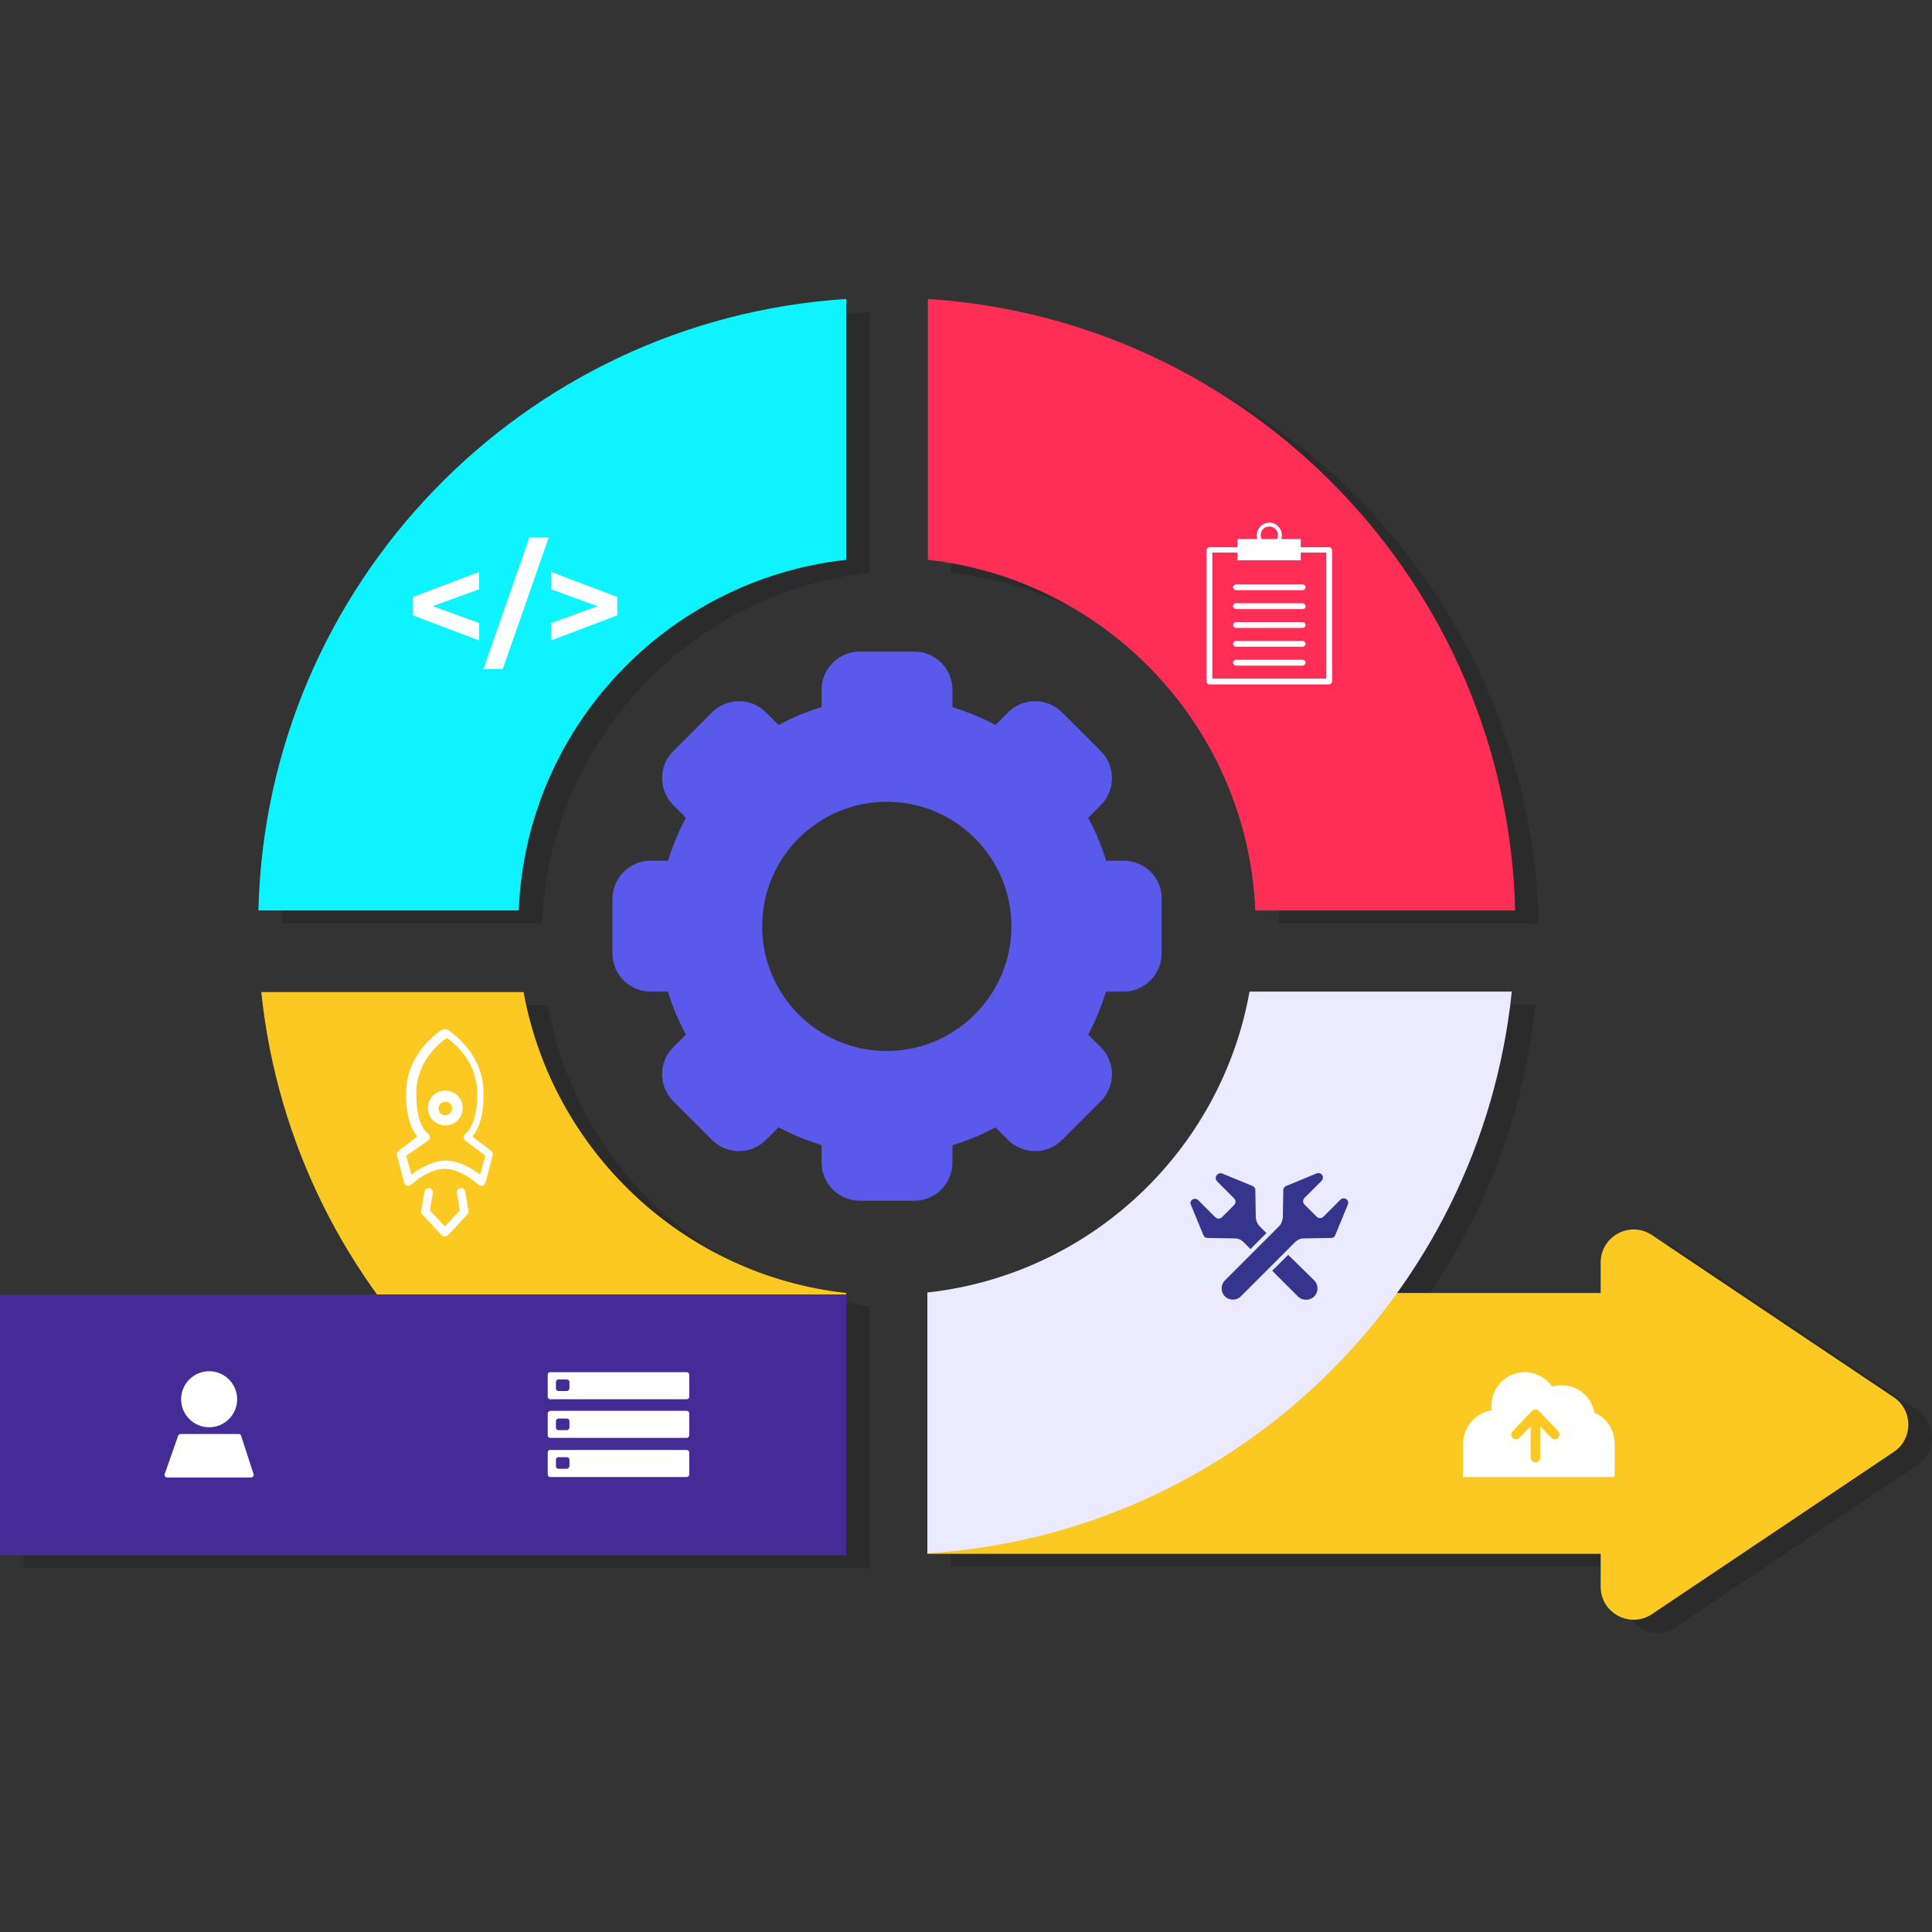 <?xml version="1.0" encoding="utf-8"?>
<!-- Generator: Adobe Illustrator 26.1.0, SVG Export Plug-In . SVG Version: 6.00 Build 0)  -->
<svg version="1.1" id="Layer_1" xmlns="http://www.w3.org/2000/svg" xmlns:xlink="http://www.w3.org/1999/xlink" x="0px" y="0px"
	 viewBox="0 0 400 400" style="enable-background:new 0 0 400 400;" xml:space="preserve">
<rect x="0" y="0" width="400" height="400" fill="#333333" stroke="none"/>
<style type="text/css">
	.st0{fill:#5959EB;}
	.st1{opacity:0.15;}
	.st2{fill:#FCC922;}
	.st3{fill:#0DF3FF;}
	.st4{fill:#FF2E56;}
	.st5{fill:#ECEAFF;}
	.st6{fill:#452B96;}
	.st7{fill:#FFFFFF;}
	.st8{fill:#35358D;}
</style>
<g>
	<path class="st0" d="M232.6,178.2H229c-0.9-3.1-2.2-6.1-3.7-8.9l2.6-2.6c3.1-3.1,3.1-8.1,0-11.2l-8-8c-3.1-3.1-8.1-3.1-11.2,0
		l-2.6,2.6c-2.8-1.5-5.8-2.7-8.9-3.7v-3.6c0-4.4-3.6-7.9-7.9-7.9h-11.3c-4.4,0-7.9,3.6-7.9,7.9v3.6c-3.1,0.9-6.1,2.2-8.9,3.7
		l-2.6-2.6c-3.1-3.1-8.1-3.1-11.2,0l-8,8c-3.1,3.1-3.1,8.1,0,11.2l2.6,2.6c-1.5,2.8-2.7,5.8-3.7,8.9h-3.6c-4.4,0-7.9,3.6-7.9,7.9
		v11.3c0,4.4,3.6,7.9,7.9,7.9h3.6c0.9,3.1,2.2,6.1,3.7,8.9l-2.6,2.6c-3.1,3.1-3.1,8.1,0,11.2l8,8c3.1,3.1,8.1,3.1,11.2,0l2.6-2.6
		c2.8,1.5,5.8,2.7,8.9,3.7v3.6c0,4.4,3.6,7.9,7.9,7.9h11.3c4.4,0,7.9-3.6,7.9-7.9v-3.6c3.1-0.9,6.1-2.2,8.9-3.7l2.6,2.6
		c3.1,3.1,8.1,3.1,11.2,0l8-8c3.1-3.1,3.1-8.1,0-11.2l-2.6-2.6c1.5-2.8,2.7-5.8,3.7-8.9h3.6c4.4,0,7.9-3.6,7.9-7.9v-11.3
		C240.6,181.7,237,178.2,232.6,178.2z M183.6,217.6c-14.3,0-25.8-11.6-25.8-25.8c0-14.3,11.6-25.8,25.8-25.8
		c14.3,0,25.8,11.6,25.8,25.8S197.8,217.6,183.6,217.6z"/>
	<g class="st1">
		<path d="M397,303.3l-50.1,33.6c-4.5,3-10.6-0.2-10.6-5.7v-6.9H196.9v-54c33.7-3.7,60.8-29.3,66.7-62.3h54.3
			c-2.4,23.1-10.8,44.4-23.7,62.3h42v-6.3c0-5.5,6.1-8.7,10.6-5.7L397,292C401,294.7,401,300.6,397,303.3z"/>
	</g>
	<g class="st1">
		<path d="M196.9,118.6v-54c66.9,4.3,120,59.1,121.7,126.6h-53.8C263.2,153.4,234,122.7,196.9,118.6z"/>
	</g>
	<g class="st1">
		<path d="M180.1,270.4v54.3H4.9v-54H83c-13-18-21.5-39.4-23.9-62.6h54.3C119.3,241,146.4,266.7,180.1,270.4z"/>
	</g>
	<g class="st1">
		<path d="M180.1,64.6v54c-37.1,4-66.3,34.8-67.9,72.6H58.4C60.1,123.7,113.2,68.9,180.1,64.6z"/>
	</g>
	<g>
		<g>
			<g>
				<rect x="192" y="267.7" class="st2" width="158.9" height="54"/>
			</g>
		</g>
		<g>
			<path class="st2" d="M392.1,300.6L342,334.2c-4.5,3-10.6-0.2-10.6-5.7v-67.1c0-5.5,6.1-8.7,10.6-5.7l50.1,33.6
				C396.1,292,396.1,297.9,392.1,300.6z"/>
		</g>
	</g>
	<g>
		<g>
			<path class="st3" d="M175.2,61.9v54c-37.1,4.1-66.3,34.8-67.8,72.6H53.5C55.1,121,108.3,66.2,175.2,61.9z"/>
		</g>
		<g>
			<path class="st4" d="M313.7,188.5h-53.8c-1.6-37.8-30.7-68.5-67.8-72.6v-54C258.9,66.2,312,121,313.7,188.5z"/>
		</g>
		<g>
			<path class="st2" d="M175.2,267.7v54c-63.4-4-114.6-53.6-121.1-116.3h54.3C114.4,238.3,141.5,264,175.2,267.7z"/>
		</g>
		<g>
			<path class="st5" d="M313,205.3c-6.5,62.8-57.6,112.3-121,116.3v-54c33.7-3.7,60.8-29.3,66.7-62.3H313z"/>
		</g>
	</g>
	<g>
		<rect x="0" y="268" class="st6" width="175.2" height="54"/>
	</g>
	<g>
		<path class="st7" d="M113.4,284.6v4.6c0,0.2,0.2,0.5,0.5,0.5h28.3c0.2,0,0.5-0.2,0.5-0.5v-4.6c0-0.2-0.2-0.5-0.5-0.5h-28.3
			C113.6,284.1,113.4,284.3,113.4,284.6z M117.4,288h-1.8c-0.2,0-0.5-0.2-0.5-0.5v-1.4c0-0.2,0.2-0.5,0.5-0.5h1.8
			c0.2,0,0.5,0.2,0.5,0.5v1.4C117.8,287.8,117.6,288,117.4,288z"/>
		<path class="st7" d="M113.4,292.6v4.6c0,0.2,0.2,0.5,0.5,0.5h28.3c0.2,0,0.5-0.2,0.5-0.5v-4.6c0-0.2-0.2-0.5-0.5-0.5h-28.3
			C113.6,292.2,113.4,292.4,113.4,292.6z M117.4,296.1h-1.8c-0.2,0-0.5-0.2-0.5-0.5v-1.4c0-0.2,0.2-0.5,0.5-0.5h1.8
			c0.2,0,0.5,0.2,0.5,0.5v1.4C117.8,295.9,117.6,296.1,117.4,296.1z"/>
		<path class="st7" d="M113.4,300.7v4.6c0,0.2,0.2,0.5,0.5,0.5h28.3c0.2,0,0.5-0.2,0.5-0.5v-4.6c0-0.2-0.2-0.5-0.5-0.5h-28.3
			C113.6,300.2,113.4,300.4,113.4,300.7z M117.4,304.1h-1.8c-0.2,0-0.5-0.2-0.5-0.5v-1.4c0-0.2,0.2-0.5,0.5-0.5h1.8
			c0.2,0,0.5,0.2,0.5,0.5v1.4C117.8,303.9,117.6,304.1,117.4,304.1z"/>
	</g>
	<g>
		<circle class="st7" cx="43.3" cy="289.7" r="5.8"/>
		<path class="st7" d="M49.4,296.9h-12c-0.2,0-0.4,0.1-0.5,0.3l-2.8,8c-0.1,0.3,0.1,0.7,0.5,0.7H52c0.3,0,0.6-0.3,0.5-0.7l-2.6-8
			C49.9,297.1,49.7,296.9,49.4,296.9z"/>
	</g>
	<path class="st7" d="M334.1,297.3c-0.5-2.2-2-4-4-4.8c-0.6-3.3-3.4-5.7-6.8-5.7c-0.7,0-1.3,0.1-1.9,0.3c-1.3-1.8-3.3-3-5.7-3
		c-3.8,0-6.9,3.1-6.9,6.9c0,0.3,0,0.7,0.1,1c-2.9,0.4-5.2,2.6-5.8,5.4c-0.1,0.5-0.2,1-0.2,1.5v6.9h31.4v-6.9
		C334.3,298.3,334.2,297.8,334.1,297.3z M322.6,297.7c-0.4,0.4-1,0.4-1.4,0l-2.3-2.4v6.5c0,0.6-0.5,1-1,1s-1-0.5-1-1v-6.5l-2.3,2.4
		c-0.4,0.4-1,0.4-1.4,0c-0.2-0.2-0.3-0.5-0.3-0.7c0-0.2,0.1-0.5,0.3-0.7l4-4.2c0.1-0.1,0.3-0.2,0.5-0.3c0,0,0.1,0,0.1,0
		c0,0,0.1,0,0.1,0c0.1,0,0.2,0,0.4,0.1c0,0,0,0,0,0l0,0c0.1,0.1,0.2,0.1,0.3,0.2l4.1,4.3C323,296.7,323,297.3,322.6,297.7z"/>
	<g>
		<path class="st8" d="M266.7,259.8l-3.3,3.3l5.3,5.3c0.5,0.5,1.1,0.7,1.7,0.7s1.2-0.2,1.7-0.7c0.9-0.9,0.9-2.4,0-3.3L266.7,259.8z"
			/>
		<path class="st8" d="M246.5,249.3l2.6,6.3c0.1,0.3,0.3,0.6,0.7,0.7l5.9,0.1c0.7,0,1.3,0.3,1.8,0.8l1.4,1.4l3.3-3.3l-1.4-1.4
			c-0.5-0.5-0.7-1.1-0.8-1.8l-0.1-5.9c-0.1-0.3-0.3-0.6-0.7-0.7l-6.3-2.6c-0.1,0-0.2,0-0.2,0c-0.2,0-0.5,0.1-0.7,0.3
			c-0.4,0.4-0.4,1,0,1.4l3.5,3.5c0.4,0.4,0.4,1,0,1.4l-2.5,2.5c-0.4,0.4-1,0.4-1.4,0l-3.5-3.5c-0.4-0.4-1-0.4-1.4,0
			C246.5,248.7,246.4,249,246.5,249.3z"/>
		<path class="st8" d="M273.6,243.1L273.6,243.1c0.4,0.4,0.4,1,0,1.4l-3.5,3.5c-0.4,0.4-0.4,1,0,1.4l2.5,2.5c0.4,0.4,1,0.4,1.4,0
			l3.5-3.5c0.4-0.4,1-0.4,1.4,0l0,0c0.2,0.2,0.3,0.6,0.2,0.9l-2.6,6.3c-0.1,0.3-0.3,0.6-0.7,0.7l-5.9,0.1c-0.7,0-1.3,0.3-1.8,0.8
			l-11.2,11.2c-0.9,0.9-2.4,0.9-3.3,0l0,0c-0.9-0.9-0.9-2.4,0-3.3l11.2-11.2c0.5-0.5,0.7-1.1,0.8-1.8l0.1-5.9
			c0.1-0.3,0.3-0.6,0.7-0.7l6.3-2.6C273,242.8,273.3,242.9,273.6,243.1z"/>
	</g>
	<g>
		<rect x="256.2" y="111.6" class="st7" width="13.1" height="4.4"/>
		<path class="st7" d="M275.2,141.7h-24.8c-0.3,0-0.6-0.3-0.6-0.6v-27.2c0-0.3,0.3-0.6,0.6-0.6h24.8c0.3,0,0.6,0.3,0.6,0.6v27.2
			C275.7,141.4,275.5,141.7,275.2,141.7z M251,140.5h23.6v-26.1H251V140.5z"/>
		<path class="st7" d="M262.8,113.4c-1.4,0-2.6-1.2-2.6-2.6s1.2-2.6,2.6-2.6s2.6,1.2,2.6,2.6S264.2,113.4,262.8,113.4z M262.8,109
			c-1,0-1.8,0.8-1.8,1.8c0,1,0.8,1.8,1.8,1.8c1,0,1.8-0.8,1.8-1.8C264.6,109.8,263.8,109,262.8,109z"/>
		<g>
			<path class="st7" d="M269.7,122.2h-13.8c-0.3,0-0.6-0.3-0.6-0.6c0-0.3,0.3-0.6,0.6-0.6h13.8c0.3,0,0.6,0.3,0.6,0.6
				S270,122.2,269.7,122.2z"/>
			<path class="st7" d="M269.7,126.1h-13.8c-0.3,0-0.6-0.3-0.6-0.6c0-0.3,0.3-0.6,0.6-0.6h13.8c0.3,0,0.6,0.3,0.6,0.6
				C270.3,125.9,270,126.1,269.7,126.1z"/>
			<path class="st7" d="M269.7,130h-13.8c-0.3,0-0.6-0.3-0.6-0.6c0-0.3,0.3-0.6,0.6-0.6h13.8c0.3,0,0.6,0.3,0.6,0.6
				S270,130,269.7,130z"/>
			<path class="st7" d="M269.7,133.9h-13.8c-0.3,0-0.6-0.3-0.6-0.6s0.3-0.6,0.6-0.6h13.8c0.3,0,0.6,0.3,0.6,0.6
				S270,133.9,269.7,133.9z"/>
			<path class="st7" d="M269.7,137.8h-13.8c-0.3,0-0.6-0.3-0.6-0.6c0-0.3,0.3-0.6,0.6-0.6h13.8c0.3,0,0.6,0.3,0.6,0.6
				S270,137.8,269.7,137.8z"/>
		</g>
	</g>
	<g>
		<path class="st7" d="M99.2,122l-9.6,3.5l9.6,3.5v3.6l-13.7-5.2v-3.8l13.7-5.2V122z"/>
		<path class="st7" d="M109.6,111.3h4l-9.5,27.2h-4L109.6,111.3z"/>
		<path class="st7" d="M127.8,123.6v3.8l-13.7,5.2V129l9.6-3.5l-9.6-3.5v-3.6L127.8,123.6z"/>
	</g>
	<g>
		<path class="st7" d="M92,256c-0.2,0-0.5-0.1-0.6-0.3l-4-4.3c-0.2-0.2-0.2-0.5-0.2-0.7l0.7-4c0.1-0.5,0.5-0.8,1-0.7
			c0.5,0.1,0.8,0.5,0.7,1l-0.6,3.6l3.1,3.3l3.1-3.3l-0.6-3.6c-0.1-0.5,0.2-0.9,0.7-1c0.5-0.1,0.9,0.2,1,0.7l0.7,4
			c0,0.3,0,0.5-0.2,0.7l-4,4.3C92.4,255.9,92.2,256,92,256z"/>
		<path class="st7" d="M99.7,245.5c-0.2,0-0.4-0.1-0.6-0.2c0,0-3.5-3.3-7-3.3c-3.5,0-6.9,3.2-7,3.3c-0.2,0.2-0.5,0.3-0.8,0.2
			c-0.3-0.1-0.5-0.3-0.6-0.6l-1.5-5.7c-0.1-0.3,0-0.7,0.3-0.9l3.9-3c-1-1.2-2.5-3.9-2.3-9.5c0.2-7.4,6-11.6,7.1-12.4
			c0.5-0.4,1.3-0.4,1.8,0c1.1,0.8,6.9,5,7.1,12.4c0.2,5.6-1.3,8.3-2.3,9.5l3.9,3c0.3,0.2,0.4,0.6,0.3,0.9l-1.5,5.7
			c-0.1,0.3-0.3,0.5-0.6,0.6C99.9,245.5,99.8,245.5,99.7,245.5z M84.1,239.3l1.1,3.9c1.4-1.1,4.2-2.9,7.1-2.9c2.9,0,5.6,1.8,7.1,2.9
			l1.1-3.9l-4.2-3.2c-0.2-0.2-0.3-0.4-0.3-0.7c0-0.3,0.2-0.5,0.4-0.7c0,0,2.6-1.8,2.4-8.8c-0.2-6.5-5.2-10.3-6.3-11
			c-1.1,0.7-6.1,4.5-6.3,11c-0.2,7,2.3,8.8,2.4,8.8c0.2,0.2,0.4,0.4,0.4,0.7c0,0.3-0.1,0.5-0.3,0.7L84.1,239.3z"/>
	</g>
	<path class="st7" d="M92.2,233c-2,0-3.6-1.6-3.6-3.6s1.6-3.6,3.6-3.6s3.6,1.6,3.6,3.6S94.2,233,92.2,233z M92.2,228.1
		c-0.7,0-1.4,0.6-1.4,1.4s0.6,1.4,1.4,1.4s1.4-0.6,1.4-1.4S93,228.1,92.2,228.1z"/>
</g>
</svg>
